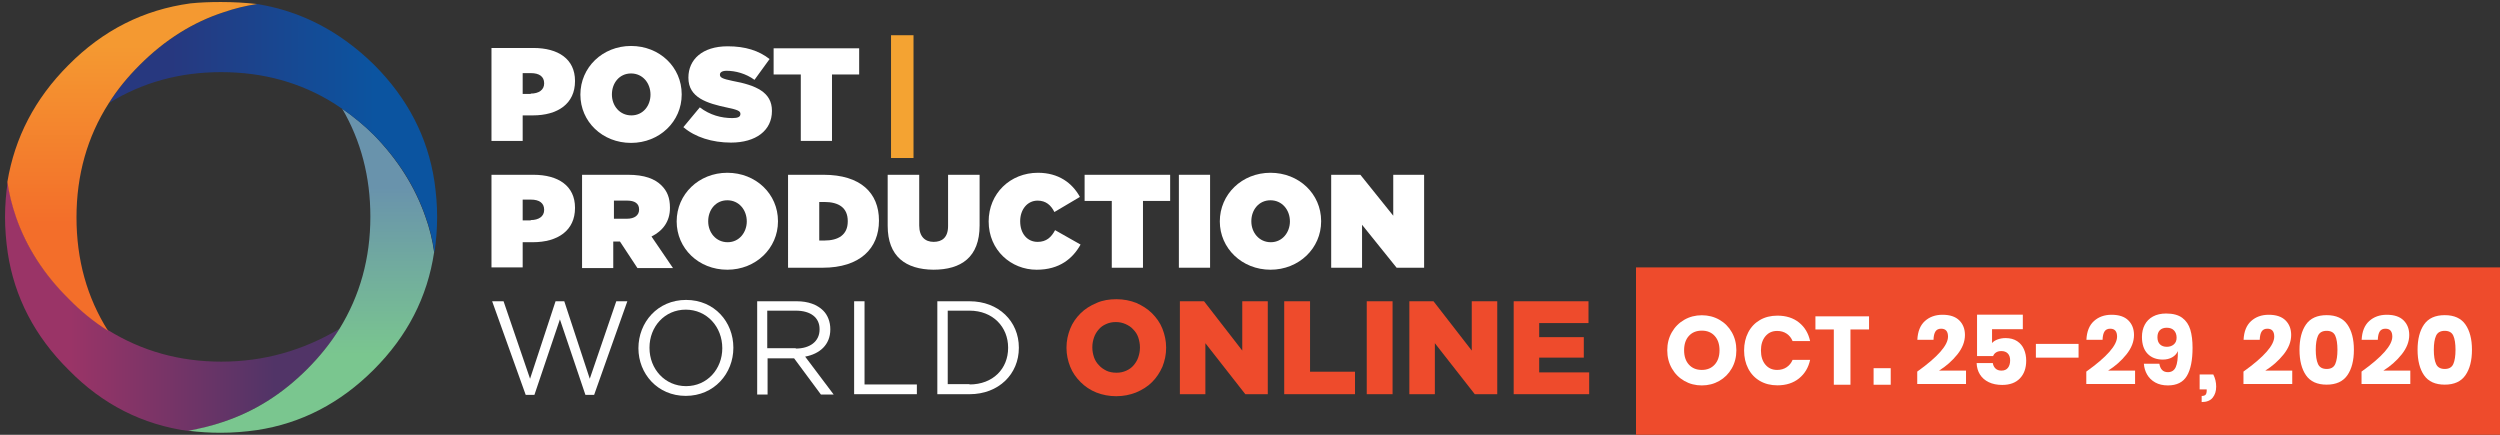 <?xml version="1.0" encoding="utf-8"?>
<!-- Generator: Adobe Illustrator 24.2.1, SVG Export Plug-In . SVG Version: 6.00 Build 0)  -->
<!DOCTYPE svg PUBLIC "-//W3C//DTD SVG 1.1//EN" "http://www.w3.org/Graphics/SVG/1.1/DTD/svg11.dtd">
<svg version="1.1" id="Layer_1" xmlns:x="http://ns.adobe.com/Extensibility/1.0/" xmlns:i="http://ns.adobe.com/AdobeIllustrator/10.0/" xmlns:graph="http://ns.adobe.com/Graphs/1.0/"
	 xmlns="http://www.w3.org/2000/svg" xmlns:xlink="http://www.w3.org/1999/xlink" x="0px" y="0px" viewBox="0 0 745.2 129.6"
	 style="enable-background:new 0 0 745.2 129.6;" xml:space="preserve">
<rect x="0" y="0" width="745.2" height="129.6" fill="#333333" stroke="none"/>
<style type="text/css">
	.st0{fill:url(#SVGID_1_);}
	.st1{fill:url(#SVGID_2_);}
	.st2{fill:url(#SVGID_3_);}
	.st3{fill:url(#SVGID_4_);}
	.st4{fill:#EE4B2C;}
	.st5{fill:#FFFFFF;}
	.st6{fill:#F4A332;}
</style>
<g transform="matrix( 1, 0, 0, 1, 0,0) ">
	<g>
		<g id="Layer2_2_MEMBER_0_MEMBER_0_MEMBER_0_FILL_1_">
			
				<linearGradient id="SVGID_1_" gradientUnits="userSpaceOnUse" x1="-494.063" y1="1831.499" x2="-555.084" y2="1831.499" gradientTransform="matrix(1 0 0 1 576 -1740.201)">
				<stop  offset="0" style="stop-color:#513467"/>
				<stop  offset="1" style="stop-color:#9A3467"/>
			</linearGradient>
			<path class="st0" d="M66.4,125.8c9.3-3.1,17.7-8.3,25.2-15.8c3.7-3.7,6.9-7.7,9.6-12c-10.9,6.5-22.6,9.8-35.2,9.8
				c-12.4,0-23.6-3.1-33.8-9.4c-4.3-2.7-8.2-5.9-11.8-9.6C13.1,81.7,7.9,73.6,4.9,64.7c-1.2-3.5-2.1-7-2.6-10.604
				c-0.5,3.5-0.8,7-0.8,10.604c0,3.6,0.3,7.1,0.8,10.6c2,13.3,8.1,25,18.2,35c10.1,10.3,22,16.3,35.8,18.2
				C59.8,127.8,63.2,126.9,66.4,125.8z"/>
			
				<linearGradient id="SVGID_2_" gradientUnits="userSpaceOnUse" x1="-483.2" y1="1796.163" x2="-483.2" y2="1845.998" gradientTransform="matrix(1 0 0 1 576 -1740.201)">
				<stop  offset="0" style="stop-color:#6993AC"/>
				<stop  offset="1" style="stop-color:#7AC68F"/>
			</linearGradient>
			<path class="st1" d="M65.8,129c3.7,0,7.3-0.3,10.8-0.8c13.2-2,24.8-8,34.8-18s16-21.604,18-35c-0.5-3.7-1.4-7.304-2.6-10.604
				c-3.1-8.896-8.2-17-15.4-24.396c-2.9-2.9-6.1-5.5-9.4-7.804c5.6,9.604,8.4,20.304,8.4,32.2c0,12.4-3.1,23.5-9.2,33.4
				c-2.7,4.3-5.9,8.3-9.6,12c-7.5,7.5-15.8,12.7-25.2,15.8c-3.2,1.1-6.6,1.9-10.2,2.6C59.3,128.8,62.5,129,65.8,129z"/>
			
				<linearGradient id="SVGID_3_" gradientUnits="userSpaceOnUse" x1="-524.974" y1="1778.451" x2="-464.253" y2="1778.451" gradientTransform="matrix(1 0 0 1 576 -1740.201)">
				<stop  offset="0" style="stop-color:#27387F"/>
				<stop  offset="1" style="stop-color:#0B54A0"/>
			</linearGradient>
			<path class="st2" d="M76.6,1.2c-3.3,0.5-6.6,1.3-9.8,2.4c-9.3,3.1-17.7,8.3-25.2,15.8C38,23,35,26.8,32.5,30.7
				c9.9-6.104,21-9.2,33.4-9.2c12.5,0,23.8,3.1,33.8,9.396c0.8,0.5,1.6,1.104,2.4,1.604c3.3,2.3,6.5,4.896,9.4,7.8
				c7.2,7.3,12.3,15.4,15.4,24.4c1.2,3.3,2.1,6.896,2.6,10.6c0.5-3.5,0.8-7,0.8-10.6c0-3.604-0.3-7.104-0.8-10.604
				c-2-13.2-8-24.8-18-34.8C101.4,9.4,89.8,3.3,76.6,1.2z"/>
			
				<linearGradient id="SVGID_4_" gradientUnits="userSpaceOnUse" x1="-536.6" y1="1806.693" x2="-536.6" y2="1753.962" gradientTransform="matrix(1 0 0 1 576 -1740.201)">
				<stop  offset="0" style="stop-color:#F36E2A"/>
				<stop  offset="1" style="stop-color:#F49931"/>
			</linearGradient>
			<path class="st3" d="M66.8,3.6c3.2-1.1,6.5-1.9,9.8-2.4c-3.5-0.4-7.1-0.6-10.8-0.6c-3.1,0-6.1,0.104-9,0.4
				c-14,1.9-26.1,8-36.4,18.4c-10,10-16,21.6-18.2,34.8c0.5,3.6,1.4,7.1,2.6,10.6c3.1,8.9,8.3,17,15.6,24.2
				c3.6,3.7,7.5,6.896,11.8,9.6c-6.3-10-9.4-21.2-9.4-33.8s3.2-24,9.6-34c2.5-4,5.6-7.8,9.2-11.4C49.1,11.9,57.5,6.6,66.8,3.6z"/>
		</g>
	</g>
</g>
<g>
	<path class="st4" d="M332.7,118.1c-2.104,0-4.104-0.396-5.9-1.1s-3.396-1.8-4.7-3.104c-1.3-1.3-2.396-2.8-3.1-4.6s-1.1-3.6-1.1-5.6
		v-0.102c0-2,0.396-3.8,1.1-5.6s1.8-3.301,3.1-4.604c1.304-1.3,2.9-2.3,4.804-3.1c1.8-0.8,3.8-1.101,5.896-1.101
		c2.104,0,4.104,0.397,5.9,1.101c1.8,0.8,3.396,1.8,4.7,3.1c1.3,1.31,2.4,2.81,3.1,4.61s1.1,3.6,1.1,5.6v0.104
		c0,2-0.396,3.8-1.1,5.6c-0.8,1.8-1.8,3.3-3.1,4.6c-1.303,1.302-2.9,2.302-4.803,3.102C336.8,117.7,334.9,118.1,332.7,118.1z
		 M332.8,111.1c1.104,0,2-0.2,2.9-0.6c0.896-0.4,1.6-0.9,2.2-1.604c0.6-0.696,1.1-1.5,1.396-2.396c0.3-0.9,0.5-1.8,0.5-2.9v-0.1
		c0-1-0.2-2-0.5-2.9c-0.3-0.896-0.8-1.7-1.5-2.396c-0.6-0.7-1.396-1.2-2.3-1.604c-0.9-0.396-1.8-0.6-2.9-0.6s-2,0.2-2.896,0.6
		c-0.9,0.4-1.604,0.9-2.2,1.604c-0.6,0.696-1.1,1.5-1.4,2.396c-0.3,0.9-0.5,1.8-0.5,2.9v0.1c0,1,0.2,2,0.5,2.9
		c0.304,0.896,0.804,1.7,1.5,2.396c0.604,0.7,1.4,1.2,2.2,1.604C330.6,110.9,331.7,111.1,332.8,111.1z"/>
	<path class="st4" d="M351.7,89.8h7.2l11.396,14.7V89.8h7.604v27.7h-6.7l-11.9-15.2v15.2h-7.6V89.8z"/>
	<path class="st4" d="M382.8,89.8h7.7v21h13.4v6.7h-21.1V89.8z"/>
	<path class="st4" d="M407.4,89.8h7.696v27.7H407.4V89.8z"/>
	<path class="st4" d="M420.1,89.8h7.2l11.4,14.7V89.8h7.6v27.7h-6.7l-11.9-15.2v15.2h-7.6V89.8z"/>
	<path class="st4" d="M451.2,89.8h22.3v6.5h-14.7v4.2h13.3v6.1h-13.3v4.4h14.9v6.5h-22.5L451.2,89.8L451.2,89.8z"/>
</g>
<path class="st5" d="M146.5,14.3H159c7.4,0,12.4,3.3,12.4,9.8v0.1c0,6.696-5.1,10.196-12.6,10.196h-3V42h-9.3L146.5,14.3L146.5,14.3
	z M158.2,27.9c2.4,0,4-1.1,4-3v-0.1c0-2-1.5-3-3.9-3h-2.5V28h2.4V27.9z"/>
<path class="st5" d="M173,28.2L173,28.2c0-8.104,6.6-14.5,15.1-14.5s15.1,6.3,15.1,14.4v0.1c0,8-6.6,14.396-15.1,14.396
	S173,36.3,173,28.2z M193.9,28.2L193.9,28.2c0-3.4-2.3-6.304-5.8-6.304s-5.7,2.9-5.7,6.2V28.2c0,3.3,2.3,6.196,5.8,6.196
	S193.9,31.5,193.9,28.2z"/>
<path class="st5" d="M203.7,37.9l4.9-5.9c3,2.3,6.4,3.2,9.7,3.2c1.7,0,2.4-0.4,2.4-1.2v-0.1c0-0.8-0.9-1.196-3.8-1.8
	c-6.2-1.3-11.7-3-11.7-8.896V23.1c0-5.3,4.1-9.3,11.7-9.3c5.3,0,9.3,1.3,12.5,3.8l-4.5,6.2c-2.6-1.9-5.7-2.7-8.3-2.7
	c-1.4,0-2,0.5-2,1.104v0.1c0,0.8,0.8,1.2,3.7,1.8c7.1,1.3,11.8,3.4,11.8,8.9v0.1c0,5.8-4.8,9.4-12.2,9.4
	C212.3,42.5,207.2,40.9,203.7,37.9z"/>
<path class="st5" d="M238.7,22.2h-8.1v-7.8h25.5v7.8H248V42h-9.3V22.2z"/>
<path class="st6" d="M265.6,10.5h6.7v36.6h-6.7V10.5z"/>
<path class="st5" d="M146.5,52.1H159c7.4,0,12.4,3.3,12.4,9.8V62c0,6.7-5.1,10.2-12.6,10.2h-3v7.5h-9.3L146.5,52.1L146.5,52.1z
	 M158.2,65.6c2.4,0,4-1.1,4-3v-0.1c0-2-1.5-3-3.9-3h-2.5v6.2h2.4V65.6z"/>
<path class="st5" d="M173.7,52.1h13.5c4.9,0,8,1.2,10,3.2c1.7,1.7,2.5,3.7,2.5,6.6V62c0,4-2.1,6.8-5.5,8.5l6.4,9.396H190L184.8,72
	h-2v7.9h-9.3V52.1H173.7z M186.9,65.2c2.2,0,3.6-1,3.6-2.7v-0.1c0-1.8-1.4-2.6-3.5-2.6h-4v5.4C183,65.2,186.9,65.2,186.9,65.2z"/>
<path class="st5" d="M201.7,66L201.7,66c0-8.104,6.6-14.5,15.1-14.5s15.1,6.3,15.1,14.396V66c0,8-6.6,14.396-15.1,14.396
	C208.2,80.4,201.7,74,201.7,66z M222.6,66L222.6,66c0-3.4-2.3-6.3-5.8-6.3s-5.7,2.896-5.7,6.196V66c0,3.3,2.3,6.2,5.8,6.2
	S222.6,69.2,222.6,66z"/>
<path class="st5" d="M234.9,52.1h10.6c11,0,16.5,5.4,16.5,13.604v0.1c0,8.2-5.6,14-16.8,14h-10.3V52.1z M245.7,71.7
	c4.2,0,7-1.7,7-5.7v-0.1c0-4-2.7-5.696-7-5.696h-1.5v11.5L245.7,71.7L245.7,71.7z"/>
<path class="st5" d="M264.6,67.3V52.1h9.4v15.1c0,3.396,1.8,4.896,4.3,4.896s4.3-1.3,4.3-4.7V52.1h9.4v15.1
	c0,9.5-5.5,13.196-13.8,13.196C270,80.3,264.6,76.5,264.6,67.3z"/>
<path class="st5" d="M294.7,66L294.7,66c0-8.3,6.4-14.5,14.7-14.5c6.1,0,10.196,3,12.5,7.2l-7.604,4.5c-1-2-2.5-3.4-5-3.4
	c-3.1,0-5.2,2.7-5.2,6.1V66c0,3.6,2.1,6.1,5.2,6.1c2.604,0,4.104-1.396,5.2-3.5l7.6,4.3C319.8,77,315.9,80.4,309,80.4
	C301.4,80.4,294.7,74.6,294.7,66z"/>
<path class="st5" d="M331.4,59.9h-8.1v-7.8h25.5v7.8h-8.1v19.9h-9.3V59.9z"/>
<path class="st5" d="M351.4,52.1h9.3v27.7h-9.3V52.1z"/>
<path class="st5" d="M363.6,66L363.6,66c0-8.104,6.604-14.5,15.104-14.5s15.1,6.3,15.1,14.396V66c0,8-6.6,14.396-15.1,14.396
	S363.6,74,363.6,66z M384.5,66L384.5,66c0-3.4-2.3-6.3-5.8-6.3s-5.7,2.9-5.7,6.2V66c0,3.3,2.3,6.2,5.8,6.2S384.5,69.2,384.5,66z"/>
<path class="st5" d="M396.8,52.1h8.7l9.8,12.2V52.1h9.2v27.7h-8.2L406,67v12.8h-9.2V52.1z"/>
<path class="st5" d="M146.7,89.8h3.4l7.9,23.1l7.6-23.1h2.6l7.6,23.1l7.9-23.1h3.3l-9.9,27.9h-2.6l-7.6-22.5l-7.6,22.5h-2.6
	L146.7,89.8z"/>
<path class="st5" d="M190.3,103.8L190.3,103.8c0-7.7,5.7-14.4,14.2-14.4s14.1,6.604,14.1,14.2v0.104c0,7.6-5.7,14.3-14.2,14.3
	C196,118,190.3,111.4,190.3,103.8z M215.3,103.8L215.3,103.8c0-6.4-4.6-11.5-10.9-11.5c-6.3,0-10.8,5.1-10.8,11.3v0.104
	c0,6.3,4.6,11.396,10.9,11.396S215.3,110,215.3,103.8z"/>
<path class="st5" d="M225.6,89.8h11.9c3.4,0,6.1,1,7.9,2.8c1.3,1.3,2.1,3.3,2.1,5.5v0.1c0,4.6-3.2,7.3-7.5,8.1l8.5,11.3h-3.8
	l-8-10.8h-7.9v10.8h-3.1V89.8H225.6z M237.2,103.9c4.2,0,7.1-2.1,7.1-5.696V98.1c0-3.396-2.6-5.5-7.1-5.5h-8.5v11.2h8.5V103.9z"/>
<path class="st5" d="M254.6,89.8h3.1v24.8h15.6v2.9h-18.7L254.6,89.8L254.6,89.8z"/>
<path class="st5" d="M279.4,89.8h9.6c8.7,0,14.7,6,14.7,13.8v0.104c0,7.8-6,13.8-14.7,13.8h-9.6V89.8z M289,114.6
	c7,0,11.5-4.7,11.5-10.896V103.6c0-6.1-4.5-11-11.5-11h-6.5v21.9h6.5V114.6z"/>
<rect x="487.659" y="79.7" class="st4" width="258.5" height="49.9"/>
<g>
	<path class="st5" d="M512.512,95.312c1.567,0.895,2.804,2.135,3.707,3.722c0.903,1.586,1.355,3.381,1.355,5.38
		c0,2.001-0.458,3.799-1.37,5.394c-0.912,1.596-2.155,2.842-3.722,3.735c-1.568,0.895-3.303,1.341-5.207,1.341
		s-3.638-0.446-5.206-1.341c-1.568-0.895-2.807-2.139-3.722-3.735c-0.912-1.595-1.371-3.393-1.371-5.394
		c0-1.999,0.459-3.792,1.371-5.38c0.912-1.586,2.154-2.827,3.722-3.722c1.568-0.895,3.301-1.342,5.206-1.342
		C509.199,93.97,510.945,94.417,512.512,95.312z M503.426,100.129c-0.951,1.049-1.429,2.476-1.429,4.283
		c0,1.788,0.475,3.212,1.429,4.27c0.951,1.056,2.236,1.586,3.851,1.586c1.596,0,2.875-0.529,3.837-1.586
		c0.96-1.056,1.442-2.48,1.442-4.27c0-1.787-0.475-3.211-1.43-4.27c-0.951-1.056-2.235-1.586-3.851-1.586
		C505.662,98.556,504.377,99.08,503.426,100.129z"/>
	<path class="st5" d="M536.253,96.134c1.703,1.366,2.805,3.211,3.304,5.538h-5.222c-0.384-0.943-0.976-1.683-1.775-2.22
		c-0.799-0.538-1.744-0.806-2.841-0.806c-1.442,0-2.607,0.528-3.489,1.586c-0.885,1.056-1.329,2.47-1.329,4.24
		c0,1.77,0.444,3.178,1.329,4.225c0.884,1.049,2.047,1.573,3.489,1.573c1.097,0,2.043-0.268,2.841-0.808
		c0.8-0.538,1.391-1.268,1.775-2.191h5.222c-0.501,2.31-1.601,4.149-3.304,5.525c-1.702,1.375-3.851,2.064-6.447,2.064
		c-1.98,0-3.722-0.438-5.221-1.313c-1.5-0.876-2.66-2.101-3.477-3.679c-0.816-1.579-1.226-3.378-1.226-5.394
		c0-2.017,0.41-3.817,1.226-5.393c0.816-1.576,1.977-2.804,3.477-3.68c1.499-0.874,3.241-1.312,5.221-1.312
		C532.403,94.086,534.552,94.769,536.253,96.134z"/>
	<path class="st5" d="M557.123,94.289v3.925h-5.538v16.47h-4.961V98.211h-5.482v-3.925L557.123,94.289L557.123,94.289z"/>
	<path class="st5" d="M563.586,109.75v4.933h-5.105v-4.933H563.586z"/>
	<path class="st5" d="M580.663,100.346c0-1.578-0.683-2.367-2.047-2.367c-0.768,0-1.333,0.269-1.686,0.807
		c-0.357,0.539-0.554,1.375-0.591,2.51h-4.817c0.116-2.479,0.864-4.346,2.25-5.595c1.385-1.25,3.135-1.876,5.25-1.876
		c2.211,0,3.879,0.559,5.003,1.674c1.124,1.115,1.686,2.567,1.686,4.358c0,1.979-0.759,3.919-2.278,5.812
		c-1.52,1.893-3.338,3.494-5.452,4.804h8.048v3.98h-14.539v-3.691C577.605,106.394,580.663,102.923,580.663,100.346z"/>
	<path class="st5" d="M602.962,98.124h-9.174v4.125c0.404-0.463,0.966-0.822,1.686-1.083c0.721-0.26,1.505-0.39,2.352-0.39
		c1.366,0,2.51,0.306,3.434,0.909c0.923,0.607,1.604,1.419,2.047,2.437c0.443,1.02,0.664,2.146,0.664,3.376
		c0,2.23-0.625,3.995-1.877,5.295c-1.25,1.298-3.009,1.946-5.279,1.946c-1.537,0-2.875-0.273-4.01-0.821
		c-1.135-0.55-2.01-1.313-2.625-2.294c-0.614-0.98-0.943-2.116-0.981-3.403h4.818c0.096,0.655,0.361,1.193,0.793,1.615
		c0.433,0.423,1.025,0.636,1.775,0.636c0.864,0,1.515-0.279,1.946-0.837c0.432-0.56,0.651-1.298,0.651-2.221
		c0-0.885-0.231-1.567-0.693-2.048c-0.463-0.479-1.106-0.72-1.932-0.72c-0.635,0-1.163,0.138-1.586,0.417
		c-0.422,0.279-0.71,0.641-0.864,1.082h-4.789V93.797h13.644V98.124z"/>
	<path class="st5" d="M619.578,102.509v4.097h-12.722v-4.097H619.578z"/>
	<path class="st5" d="M631.059,100.346c0-1.578-0.683-2.367-2.047-2.367c-0.769,0-1.333,0.269-1.688,0.807
		c-0.356,0.539-0.553,1.375-0.591,2.51h-4.816c0.116-2.479,0.863-4.346,2.25-5.595c1.385-1.25,3.135-1.876,5.249-1.876
		c2.212,0,3.879,0.559,5.004,1.674s1.685,2.567,1.685,4.358c0,1.979-0.758,3.919-2.277,5.812c-1.52,1.893-3.339,3.494-5.452,4.804
		h8.048v3.98h-14.539v-3.691C628.002,106.394,631.059,102.923,631.059,100.346z"/>
	<path class="st5" d="M646.204,110.934c1.115,0,1.9-0.511,2.352-1.531c0.453-1.019,0.658-2.606,0.62-4.758
		c-0.327,0.789-0.89,1.408-1.685,1.862c-0.8,0.451-1.729,0.677-2.784,0.677c-1.925,0-3.443-0.581-4.56-1.745
		c-1.115-1.163-1.674-2.832-1.674-5.004c0-1.366,0.279-2.575,0.837-3.635c0.557-1.058,1.38-1.88,2.466-2.466
		c1.086-0.587,2.389-0.88,3.908-0.88c2.058,0,3.665,0.432,4.816,1.298c1.154,0.865,1.952,2.044,2.395,3.535
		c0.443,1.491,0.663,3.285,0.663,5.381c0,3.691-0.562,6.485-1.686,8.378c-1.125,1.894-3.013,2.842-5.669,2.842
		c-1.462,0-2.715-0.293-3.764-0.878c-1.049-0.589-1.856-1.373-2.423-2.353c-0.566-0.981-0.89-2.059-0.965-3.232h4.614
		C643.934,110.097,644.781,110.934,646.204,110.934z M648.05,98.513c-0.5-0.547-1.231-0.821-2.191-0.821
		c-0.864,0-1.542,0.24-2.033,0.72c-0.49,0.481-0.737,1.183-0.737,2.107c0,0.922,0.251,1.629,0.752,2.122
		c0.5,0.49,1.183,0.734,2.048,0.734c0.827,0,1.519-0.234,2.075-0.707c0.559-0.47,0.837-1.14,0.837-2.004
		C648.799,99.778,648.551,99.062,648.05,98.513z"/>
	<path class="st5" d="M660.599,115.259c0,1.327-0.351,2.423-1.05,3.291c-0.704,0.863-1.793,1.296-3.275,1.296v-1.818
		c0.518,0,0.899-0.116,1.14-0.347c0.24-0.23,0.362-0.673,0.362-1.327v-0.289h-2.107v-4.442h4.07
		C660.311,112.74,660.599,113.952,660.599,115.259z"/>
	<path class="st5" d="M677.906,100.346c0-1.578-0.683-2.367-2.047-2.367c-0.769,0-1.333,0.269-1.686,0.807
		c-0.357,0.539-0.554,1.375-0.593,2.51h-4.816c0.116-2.479,0.863-4.346,2.25-5.595c1.385-1.25,3.135-1.876,5.249-1.876
		c2.212,0,3.879,0.559,5.004,1.674c1.125,1.115,1.685,2.567,1.685,4.358c0,1.979-0.758,3.919-2.277,5.812
		c-1.52,1.893-3.339,3.494-5.452,4.804h8.048v3.98h-14.539v-3.691C674.849,106.394,677.906,102.923,677.906,100.346z"/>
	<path class="st5" d="M685.435,104.268c0-3.173,0.645-5.686,1.932-7.543c1.289-1.855,3.345-2.784,6.173-2.784
		c2.807,0,4.86,0.929,6.16,2.784c1.296,1.857,1.948,4.371,1.948,7.543c0,3.194-0.651,5.723-1.948,7.588
		c-1.298,1.868-3.351,2.8-6.16,2.8c-2.827,0-4.885-0.932-6.173-2.8C686.081,109.991,685.435,107.462,685.435,104.268z
		 M696.744,104.268c0-1.828-0.217-3.225-0.65-4.197c-0.432-0.97-1.285-1.456-2.554-1.456c-1.289,0-2.154,0.491-2.596,1.471
		c-0.443,0.981-0.662,2.375-0.662,4.182c0,1.828,0.22,3.237,0.662,4.227c0.443,0.99,1.307,1.485,2.596,1.485
		c1.269,0,2.122-0.494,2.554-1.485C696.527,107.505,696.744,106.096,696.744,104.268z"/>
	<path class="st5" d="M713.1,100.346c0-1.578-0.683-2.367-2.047-2.367c-0.769,0-1.333,0.269-1.686,0.807
		c-0.357,0.539-0.554,1.375-0.591,2.51h-4.817c0.116-2.479,0.864-4.346,2.25-5.595c1.385-1.25,3.135-1.876,5.25-1.876
		c2.211,0,3.879,0.559,5.003,1.674s1.686,2.567,1.686,4.358c0,1.979-0.759,3.919-2.278,5.812c-1.52,1.893-3.338,3.494-5.452,4.804
		h8.048v3.98h-14.539v-3.691C710.042,106.394,713.1,102.923,713.1,100.346z"/>
	<path class="st5" d="M720.629,104.268c0-3.173,0.646-5.686,1.932-7.543c1.291-1.855,3.346-2.784,6.173-2.784
		c2.806,0,4.859,0.929,6.159,2.784c1.296,1.857,1.948,4.371,1.948,7.543c0,3.194-0.651,5.723-1.948,7.588
		c-1.298,1.868-3.351,2.8-6.159,2.8c-2.827,0-4.886-0.932-6.173-2.8C721.273,109.991,720.629,107.462,720.629,104.268z
		 M731.938,104.268c0-1.828-0.217-3.225-0.65-4.197c-0.432-0.97-1.284-1.456-2.553-1.456c-1.291,0-2.155,0.491-2.598,1.471
		c-0.443,0.981-0.662,2.375-0.662,4.182c0,1.828,0.22,3.237,0.662,4.227c0.443,0.99,1.307,1.485,2.598,1.485
		c1.269,0,2.121-0.494,2.553-1.485C731.721,107.505,731.938,106.096,731.938,104.268z"/>
</g>
</svg>
